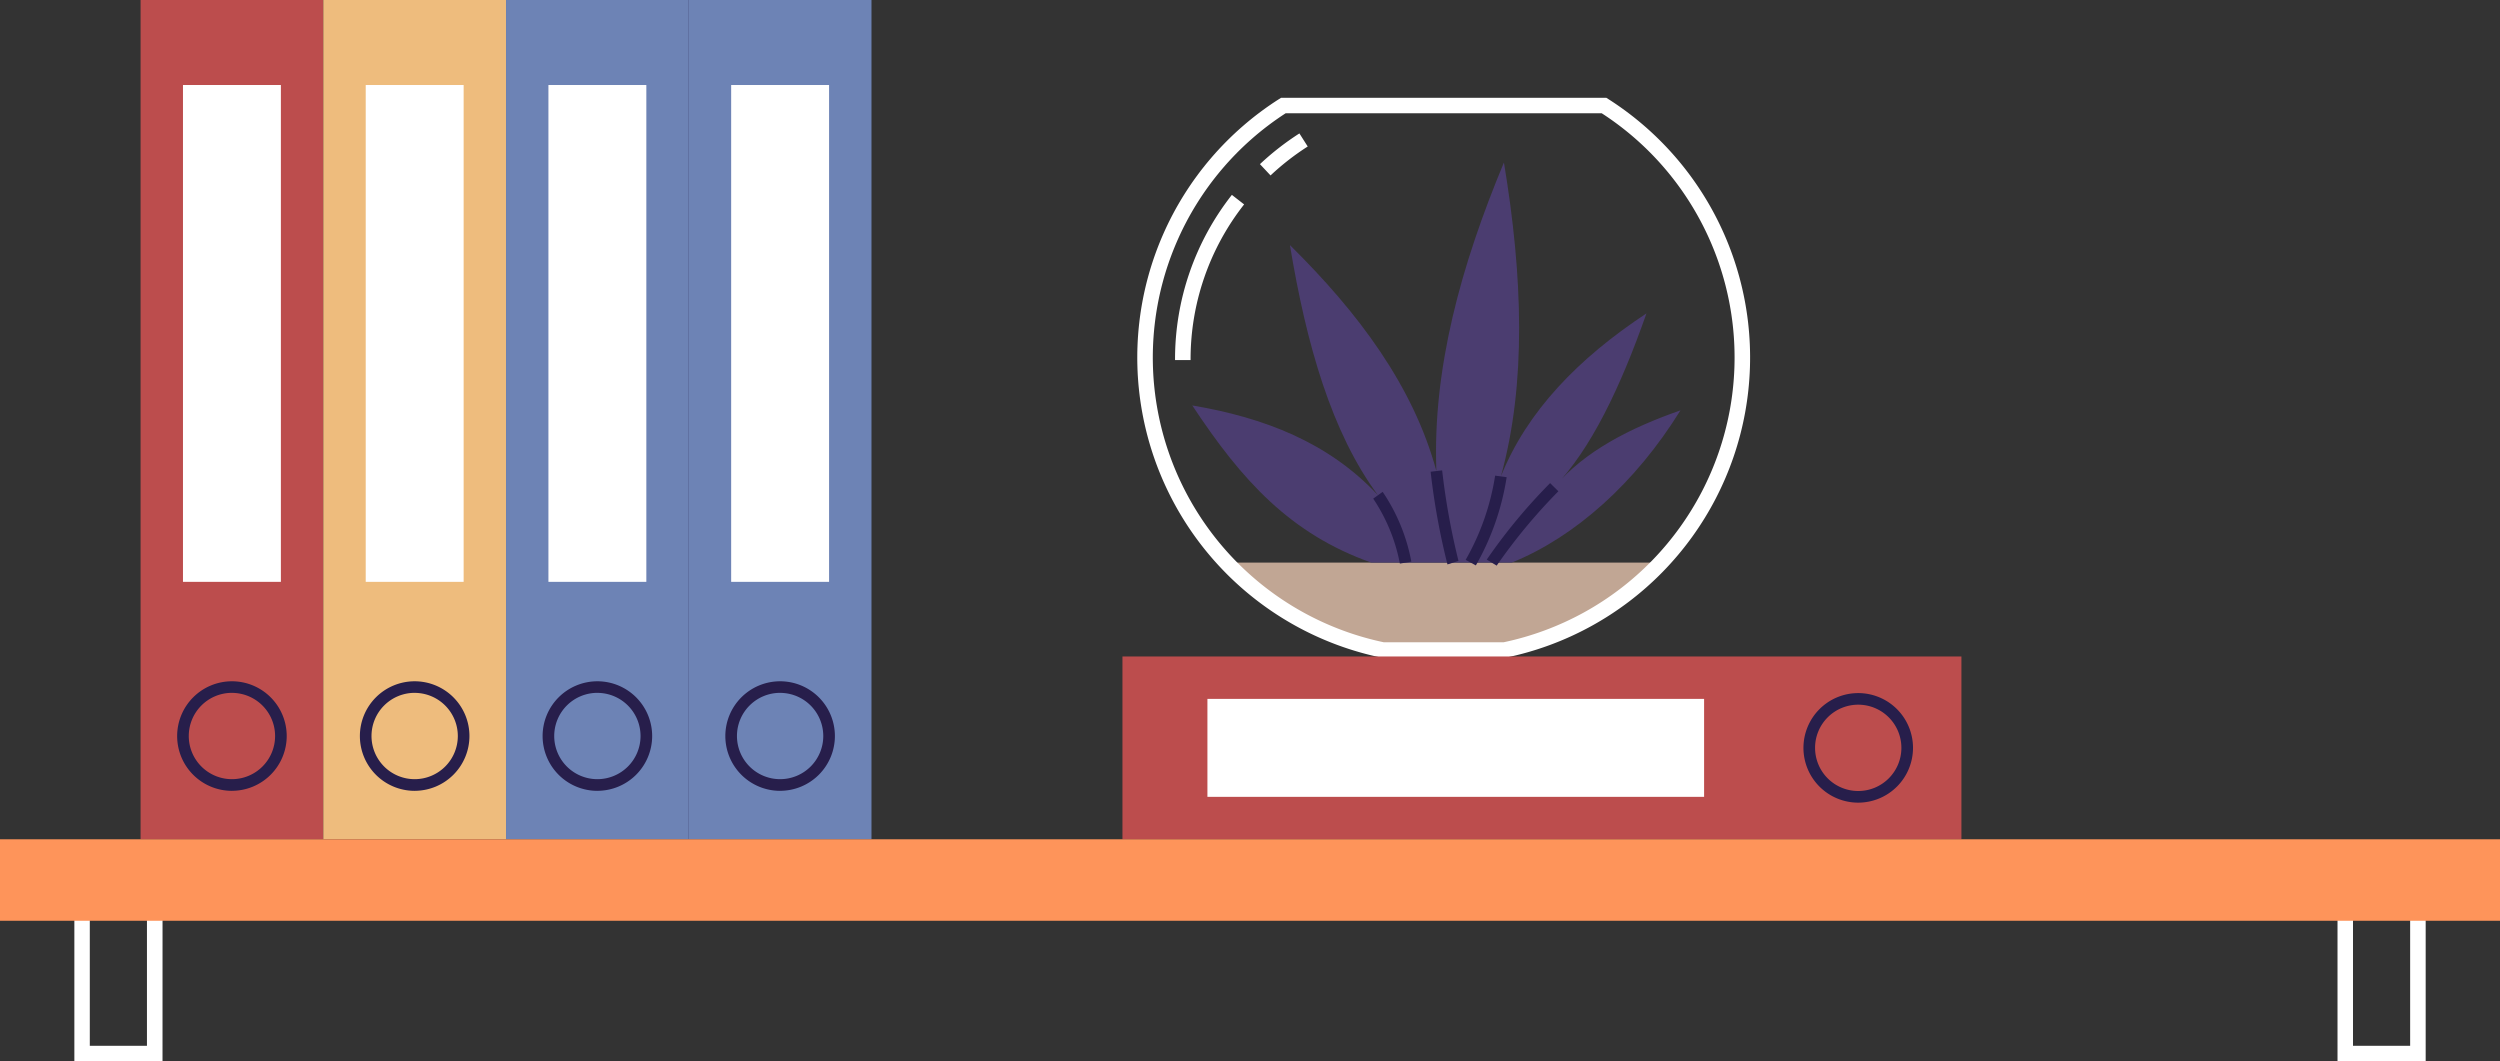 <svg xmlns="http://www.w3.org/2000/svg" xmlns:xlink="http://www.w3.org/1999/xlink" width="183.738" height="78" viewBox="0 0 183.738 78">
  <rect x="0" y="0" width="183.738" height="78" fill="#333333" stroke="none"/>
  <defs>
    <clipPath id="clip-path">
      <rect id="Rectangle_21586" data-name="Rectangle 21586" width="183.738" height="77.999" fill="none"/>
    </clipPath>
  </defs>
  <g id="Group_44428" data-name="Group 44428" transform="translate(0 0)">
    <rect id="Rectangle_21574" data-name="Rectangle 21574" width="0.854" height="61.682" transform="translate(50.194 0)" fill="#271e4b"/>
    <g id="Group_44427" data-name="Group 44427" transform="translate(0 0.001)">
      <g id="Group_44426" data-name="Group 44426" clip-path="url(#clip-path)">
        <path id="Path_587541" data-name="Path 587541" d="M79.189,36.316A21.9,21.9,0,0,0,90.67,42.742h8.914a21.911,21.911,0,0,0,11.483-6.426Z" transform="translate(10.974 5.032)" fill="#c1a694"/>
        <path id="Path_587542" data-name="Path 587542" d="M100.443,47.469l-9.085-.011A22.526,22.526,0,0,1,83.84,6.4l.14-.089h23.9l.14.089A22.525,22.525,0,0,1,100.5,47.458Zm-8.912-1.139h8.8a21.387,21.387,0,0,0,7.217-38.879H84.313a21.387,21.387,0,0,0,7.219,38.879" transform="translate(10.174 0.874)" fill="#fff"/>
        <path id="Path_587543" data-name="Path 587543" d="M76.988,24.721H75.849a19.531,19.531,0,0,1,4.177-12.142l.9.7a18.41,18.41,0,0,0-3.935,11.44" transform="translate(10.511 1.743)" fill="#fff"/>
        <path id="Path_587544" data-name="Path 587544" d="M82.108,11.7l-.779-.83a19.994,19.994,0,0,1,2.9-2.258l.611.961A18.676,18.676,0,0,0,82.108,11.7" transform="translate(11.271 1.193)" fill="#fff"/>
        <path id="Path_587545" data-name="Path 587545" d="M90.117,39.895c-5.949-2.114-9.5-6.015-13.155-11.55,5.28.892,10.035,2.72,13.647,6.6-3.417-4.617-5.269-11.111-6.471-18.385,5.054,4.989,9.067,10.367,10.763,16.6-.285-7.508,1.8-15.076,4.965-22.671,1.394,8.394,1.659,16.245-.224,23.068,1.917-4.784,5.693-8.676,10.7-11.979-1.919,5.466-4.1,10.007-6.781,12.77,2.249-2.652,5.554-4.338,9.279-5.643-3.317,5.359-7.751,9.3-12.393,11.188Z" transform="translate(10.666 1.453)" fill="#4b3d70"/>
        <path id="Path_587546" data-name="Path 587546" d="M90.6,37.02a12.914,12.914,0,0,0-1.96-4.772l.695-.5a13.587,13.587,0,0,1,2.108,5.13Z" transform="translate(12.284 4.399)" fill="#271e4b"/>
        <path id="Path_587547" data-name="Path 587547" d="M93.584,37.275a51.418,51.418,0,0,1-1.238-6.814l.847-.1a51.91,51.91,0,0,0,1.2,6.652Z" transform="translate(12.798 4.207)" fill="#271e4b"/>
        <path id="Path_587548" data-name="Path 587548" d="M95.358,37.3l-.751-.408a18.062,18.062,0,0,0,2.167-6.19l.847.116A18.963,18.963,0,0,1,95.358,37.3" transform="translate(13.111 4.254)" fill="#271e4b"/>
        <path id="Path_587549" data-name="Path 587549" d="M96.7,37.249l-.73-.443a41.033,41.033,0,0,1,4.656-5.622l.609.6A41.058,41.058,0,0,0,96.7,37.249" transform="translate(13.299 4.321)" fill="#271e4b"/>
        <rect id="Rectangle_21575" data-name="Rectangle 21575" width="61.66" height="13.434" transform="translate(82.495 48.247)" fill="#bc4d4d"/>
        <path id="Path_587550" data-name="Path 587550" d="M120.439,52.791a4.026,4.026,0,1,1,4.025-4.026,4.03,4.03,0,0,1-4.025,4.026m0-7.2a3.172,3.172,0,1,0,3.171,3.172,3.174,3.174,0,0,0-3.171-3.172" transform="translate(16.133 6.199)" fill="#271e4b"/>
        <rect id="Rectangle_21576" data-name="Rectangle 21576" width="36.503" height="7.199" transform="translate(88.74 51.364)" fill="#fff"/>
        <rect id="Rectangle_21577" data-name="Rectangle 21577" width="13.43" height="61.682" transform="translate(10.332)" fill="#bc4d4d"/>
        <path id="Path_587551" data-name="Path 587551" d="M15.462,52.028A4.026,4.026,0,1,1,19.487,48a4.03,4.03,0,0,1-4.025,4.026m0-7.2A3.172,3.172,0,1,0,18.633,48a3.174,3.174,0,0,0-3.171-3.172" transform="translate(1.585 6.094)" fill="#271e4b"/>
        <rect id="Rectangle_21578" data-name="Rectangle 21578" width="7.196" height="36.515" transform="translate(13.448 6.247)" fill="#fff"/>
        <rect id="Rectangle_21579" data-name="Rectangle 21579" width="13.43" height="61.682" transform="translate(23.761)" fill="#eebc7d"/>
        <path id="Path_587552" data-name="Path 587552" d="M27.257,52.028A4.026,4.026,0,1,1,31.282,48a4.03,4.03,0,0,1-4.025,4.026m0-7.2A3.172,3.172,0,1,0,30.428,48a3.174,3.174,0,0,0-3.171-3.172" transform="translate(3.22 6.094)" fill="#271e4b"/>
        <rect id="Rectangle_21580" data-name="Rectangle 21580" width="7.196" height="36.515" transform="translate(26.879 6.247)" fill="#fff"/>
        <rect id="Rectangle_21581" data-name="Rectangle 21581" width="13.43" height="61.682" transform="translate(37.191)" fill="#6d83b5"/>
        <path id="Path_587553" data-name="Path 587553" d="M39.052,52.028A4.026,4.026,0,1,1,43.077,48a4.03,4.03,0,0,1-4.025,4.026m0-7.2A3.172,3.172,0,1,0,42.223,48a3.174,3.174,0,0,0-3.171-3.172" transform="translate(4.854 6.094)" fill="#271e4b"/>
        <rect id="Rectangle_21582" data-name="Rectangle 21582" width="7.196" height="36.515" transform="translate(40.307 6.247)" fill="#fff"/>
        <rect id="Rectangle_21583" data-name="Rectangle 21583" width="13.43" height="61.682" transform="translate(50.62)" fill="#6d83b5"/>
        <path id="Path_587554" data-name="Path 587554" d="M50.847,52.028A4.026,4.026,0,1,1,54.872,48a4.03,4.03,0,0,1-4.025,4.026m0-7.2A3.172,3.172,0,1,0,54.018,48a3.174,3.174,0,0,0-3.171-3.172" transform="translate(6.489 6.094)" fill="#271e4b"/>
        <rect id="Rectangle_21584" data-name="Rectangle 21584" width="7.196" height="36.515" transform="translate(53.737 6.247)" fill="#fff"/>
        <path id="Path_587555" data-name="Path 587555" d="M157.366,69.96h-6.48V58.012h6.48Zm-5.342-1.139h4.2v-9.67h-4.2Z" transform="translate(20.91 8.039)" fill="#fff"/>
        <path id="Path_587556" data-name="Path 587556" d="M11.279,69.96H4.8V58.012h6.481ZM5.935,68.822h4.2v-9.67h-4.2Z" transform="translate(0.665 8.039)" fill="#fff"/>
        <rect id="Rectangle_21585" data-name="Rectangle 21585" width="183.738" height="5.989" transform="translate(0 61.682)" fill="#fe945a"/>
      </g>
    </g>
  </g>
</svg>
